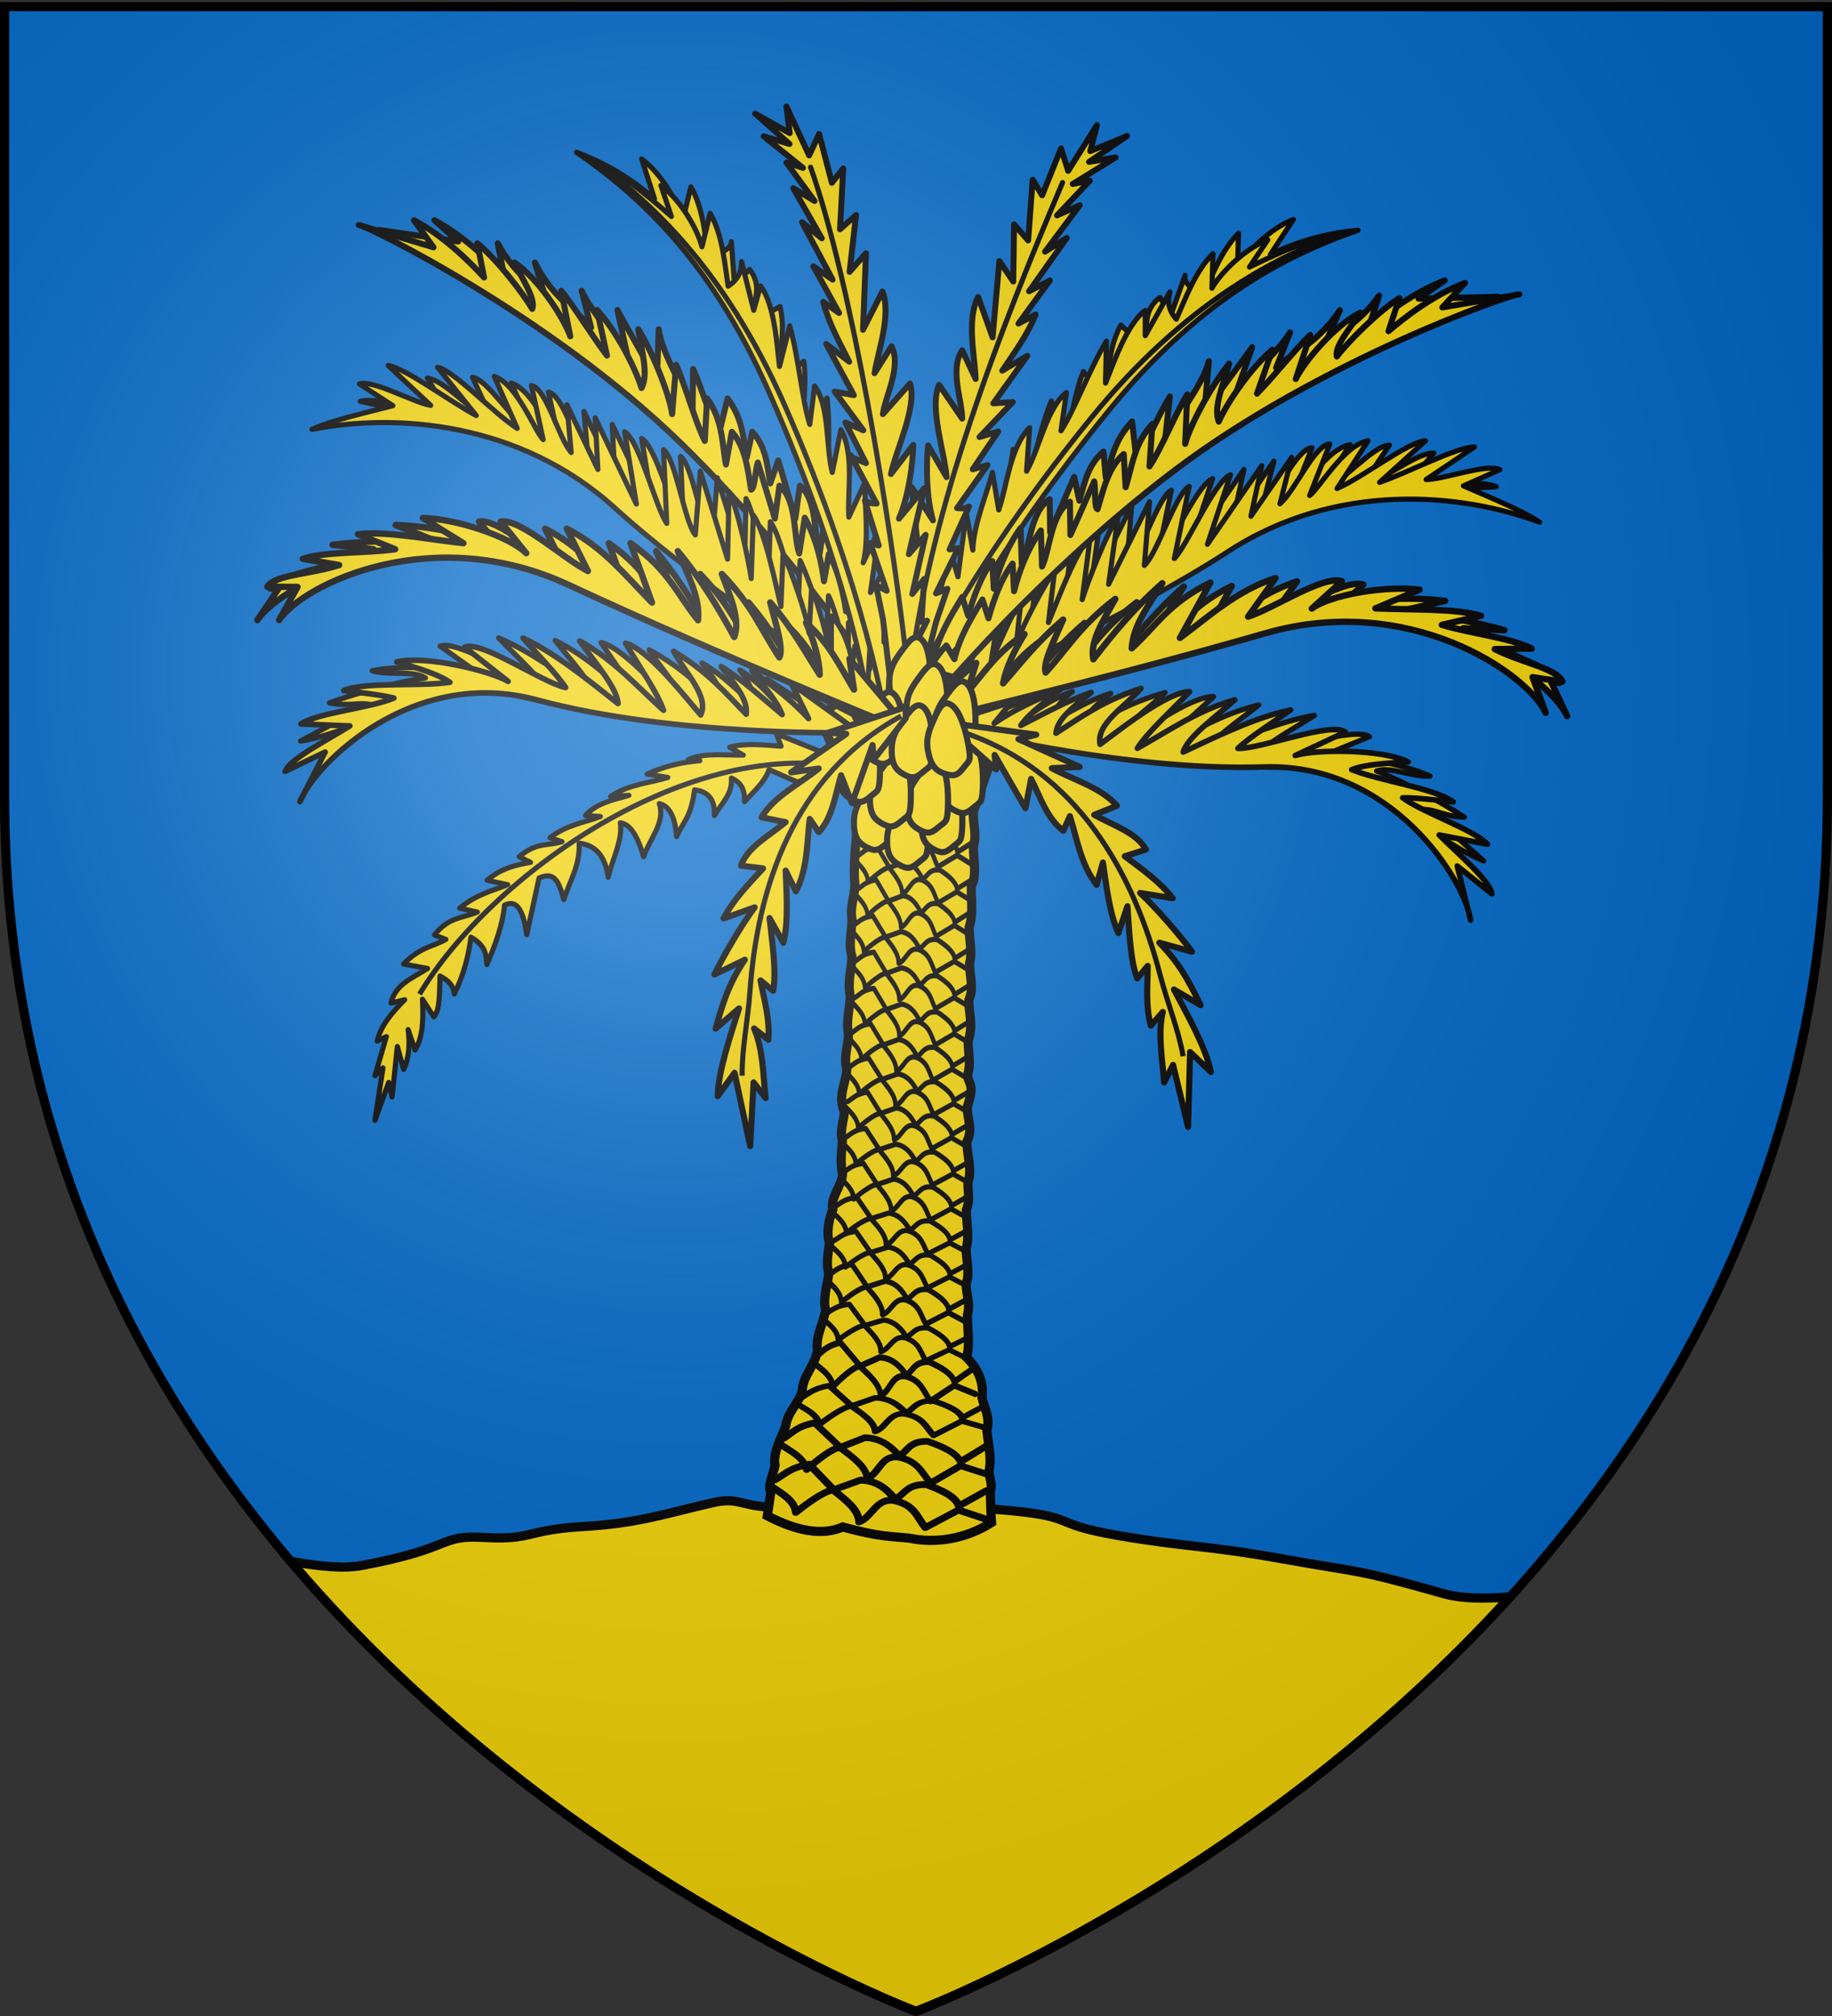 <svg xmlns="http://www.w3.org/2000/svg" xmlns:xlink="http://www.w3.org/1999/xlink" width="600" height="660" version="1.0"><rect width="100%" height="100%" fill="#333333" stroke="none"/><defs><radialGradient xlink:href="#a" id="m" cx="221.445" cy="226.331" r="300" fx="221.445" fy="226.331" gradientTransform="matrix(1.353 0 0 1.349 -77.63 -85.747)" gradientUnits="userSpaceOnUse"/><linearGradient id="a"><stop offset="0" style="stop-color:#fff;stop-opacity:.314"/><stop offset=".19" style="stop-color:#fff;stop-opacity:.251"/><stop offset=".6" style="stop-color:#6b6b6b;stop-opacity:.125"/><stop offset="1" style="stop-color:#000;stop-opacity:.125"/></linearGradient></defs><g style="display:inline"><path d="M300 658.5s298.5-112.32 298.5-397.772V2.176H1.5v258.552C1.5 546.18 300 658.5 300 658.5" style="fill:#0169c9;fill-opacity:1;fill-rule:evenodd;stroke:none;stroke-width:1px;stroke-linecap:butt;stroke-linejoin:miter;stroke-opacity:1"/><path d="M233.219 492c-16.128 3.722-24.277 6.718-42.531 7.781-18.255 1.064-16.28 4.449-31.875 3.563-15.597-.886-9.246 3.339-40.438 9.187-5.718 1.072-13.911.295-23.156-1.375C182.749 614.37 300 658.5 300 658.5s108.406-40.814 194.563-135.719c-8.092.672-15.743.661-21.72-1.031-29.42-8.33-25.706-6.559-52.468-11.344s-30.991-3.705-54.562-7.781c-23.572-4.076-11.185-6.196-39.72-8.5-28.533-2.304-51.22-.187-74.437-.719-9.723-.726-10.256-3.301-18.437-1.406z" style="fill:#f2d207;fill-rule:evenodd;stroke:#000;stroke-width:3;stroke-linecap:butt;stroke-linejoin:miter;stroke-miterlimit:4;stroke-dasharray:none;stroke-opacity:1"/></g><use xlink:href="#b" width="600" height="660" transform="scale(-1 1)rotate(-15.363 -33.33 2411.31)"/><use xlink:href="#c" width="600" height="660" transform="scale(-1 1)rotate(-9.136 -11.047 3950.652)"/><use xlink:href="#d" width="600" height="660" transform="scale(-1 1)rotate(-7.01 -4.642 5106.028)"/><path d="m268.54 235.14 12.739 29.256c-.493 8.4-2.03 17.195-1.282 25.274-.195 4.382-1.692 7.305-.937 11.51-.141 3.412-1.217 8.471-.045 11.884-.179 4.383-1.483 8.4-.546 13.145-.177 4.162-1.485 8.505-.557 12.477-.177 3.77-1.675 7.718-.563 11.296-.247 4.648-3.137 8.922-.81 13.917-.203 3.196-1.543 6.02-.652 9.57-.268 3.68-.753 7.168.057 11.013-.33 3.86-4.112 7.664-3.19 11.501-1.052 2.345-2.284 7.583-1.086 10.871-.428 3.663-1.203 6.81-.202 10.08-.42 3.068-2.077 8.74-1.053 11.786-.736 4.732-3.326 8.469-2.708 13.327-.627 4.957-4.875 8.407-4.95 13.364-1.361 4.182-4.93 7.137-5.423 11.469-1.664 4.492-4.22 8.565-3.51 12.898-.57 3.003-2.496 6.5-1.41 8.893-.353 2.522-.695 5.038-1.106 7.582 9.142 4.73 17.58 6.713 24.727 3.657 12.374 3.365 15.884 3.023 21.73 3.657 9.013 1.87 18.712.138 26.976-5.12-.285-3.149-.265-7.058-.392-10.246.84-2.432-.357-4.138-.44-6.574.98-4.166-.32-9.239-.7-13.348 1.16-4.384-.837-7.267-1.62-10.812.712-4.504-1.036-9.165-5.09-13.144 1.286-3.413.331-9.57.319-13.714 1.113-4.084-.392-6.522-.393-10.423 1.311-3.596.004-7.558.013-11.336 1.135-4.45.027-8.535.05-12.802 1.328-3.29.482-5.569.506-8.86 1.53-4.51-.378-9.303-.337-13.448 2.098-4.143.079-7.554.124-11.332 2.745-8.133.13-7.275.14-10.617 1.175-3.84.107-7.314.166-10.971 1.758-5.243.15-9.023.234-13.534 1.76-3.654.152-8.039.234-12.058 1.009-3.348-.227-8.16-.149-11.69 1.42-4.145.596-8.655.714-13.53 1.97-3.29.573-9.138.678-13.159 1.228-3.48-.162-6.96-.051-10.99l7.493-21.942-9.741-20.48-27.725-8.045z" style="fill:#f2d207;fill-rule:evenodd;stroke:#000;stroke-width:3;stroke-linecap:butt;stroke-linejoin:miter;stroke-miterlimit:4;stroke-dasharray:none;stroke-opacity:1"/><g id="d"><path d="M304.516 238.338s-31.095-50.699-74.886-93.32c-43.135-41.982-103.874-70.098-105.452-69.73l25.891 3.78-7.786-6.965C152.41 77.45 161.03 86.29 165.23 90.846l-2.217-11.187c5.368 10.156 13.16 14.601 16.175 19.582l-4.007-13.285c6.335 12.612 14.85 16.398 18.415 21.29l-3.093-12.055c2.442 5.462 10.39 15.51 14.976 21.216l-3.26-14.919c3.97 7.495 9.923 17.252 12.903 23.78l.617-17.483c1.125 8.835 9.654 21.26 11.075 27.802l.19-14.789c3.005 6.618 5.417 15.63 8.421 21.522l2.846-11.867c5.217 7.017 5.06 13.033 6.31 19.31l1.802-8.395c4.485 4.907 4.793 10.424 5.88 16.914l2.627-7.535 5.58 19.047 1.494-10.795c5.779 4.576 4.59 16.884 6.476 22.185l1.827-11.69c3.886 6.987 5.637 15.334 6.285 20.813l1.585-8.916c3.194 5.458 4.852 13.29 5.65 18.747l2.703-5.877c3.22 7.136 5.982 13.382 6.737 20.518l3.177-4.147c6.013 8.256 7.033 16.512 9.013 24.768z" style="fill:#f2d207;fill-rule:evenodd;stroke:#000;stroke-width:1.972px;stroke-linecap:round;stroke-linejoin:round;stroke-opacity:1"/><path d="M297.827 238.338s-31.096-50.699-74.887-93.32c-43.135-41.982-103.873-71.73-105.451-71.363l24.497 7.318-6.392-8.87c10.126 5.346 18.745 14.186 22.946 18.743l-2.216-11.187c6.323 5.178 15.01 16.31 17.986 21.487 1.238-3.371-3.361-9.85-5.819-15.19 7.908 5.32 16.184 18.152 18.276 24.146l-2.954-14.91c3.65 4.282 10.503 15.398 14.977 21.215l-3.26-14.919c6.164 6.577 12.546 18.836 14.575 25.549 2.426-4.52-.048-12.387-1.056-19.252 4.31 6.856 10.162 20.945 11.076 27.802l1.305-16.149c3.005 6.618 6.392 19.03 9.396 24.923l.756-13.908c5.216 7.017 4.92 15.345 6.17 21.623l1.941-10.708c4.485 4.907 5.212 12.465 6.3 18.955 1.25-.314 1.333-6.383 2.208-8.896l5.58 18.367 1.494-10.795c5.779 4.576 4.59 16.884 6.476 22.185l1.827-11.69c3.886 6.987 5.637 15.334 6.284 20.813l1.586-8.916c3.194 5.458 4.852 13.29 5.649 18.747l2.704-5.877c3.22 7.136 5.982 13.382 6.737 20.518l3.177-4.147c6.013 8.256 7.033 16.512 9.013 24.768z" style="fill:#f2d207;fill-rule:evenodd;stroke:#000;stroke-width:1.972px;stroke-linecap:round;stroke-linejoin:round;stroke-opacity:1"/></g><g id="i"><path d="M168.515 227.528c45.728 11.151 105.051 9.312 105.051 9.312l-22.32-14.483 5.601 10.338c-4.955-4.906-7.506-8.762-14.57-13.359 3.714 4.388 4.177 8.066 5.915 12.163-6.534-4.905-11.111-10.385-18.298-14.426 4.065 4.79 7.2 9.833 6.52 14.324-6.7-6.216-12.378-12.433-23.787-18.649 3.747 6.389 11.773 13.317 8.863 18.866-4.31-4.515-17.318-19.681-24.625-21.23 4.476 6.834 10.522 14.707 12.454 19.858-8.707-7.098-16.175-14.88-27.475-20.548 5.165 6.585 12.317 13.988 12.568 18.55-10.37-7.416-20.74-15.005-31.11-19.394 4.73 4.912 10.77 10.287 13.932 14.646-7.454-1.362-27.739-14.117-33.052-11.96l14.22 10.137c-5.765-3.098-27.014-4.118-36.49-2.087 6.383 1.759 13.079-.304 17.427 2.352-9.897 1.368-24.076 5.46-31.43 8.167 6.567 1.315 9.465-.36 13.692.609l-9.816 4.767-13.328 7.118c20.005-3.137 39.403-19.39 70.058-15.071" style="fill:#f2d207;fill-rule:evenodd;stroke:#000;stroke-width:1.739px;stroke-linecap:round;stroke-linejoin:round;stroke-opacity:1"/><path d="M98.226 262.432c5.006-12.497 37.02-44.247 77.458-33.338 45.706 12.33 105.839 10.75 105.839 10.75l-22.31-16.015 5.599 11.431c-4.953-5.425-11.483-10.594-18.543-15.676 3.712 4.852 8.155 9.823 9.892 14.354-6.531-5.424-12.782-11.257-19.965-15.725 4.063 5.296 8.872 10.645 8.192 15.612-6.696-6.874-12.372-13.747-23.775-20.62 3.745 7.063 11.767 14.724 8.859 20.86-4.308-4.993-17.31-21.762-24.613-23.474 4.473 7.556 10.516 16.261 12.447 21.956-8.702-7.848-16.167-16.452-27.461-22.72 5.162 7.281 12.311 15.467 12.562 20.51-10.365-8.198-20.73-16.59-31.095-21.443 4.727 5.432 10.765 11.375 13.925 16.195-7.45-1.507-27.726-15.61-33.036-13.225l14.214 11.208c-5.763-3.425-27.002-8.624-36.473-6.378 6.38 1.944 13.072 3.735 17.418 6.672-9.892 1.513-27.416-.296-34.766 2.697 5.905.743 12.183 1.412 16.408 2.483-8.141 3.365-24.54 4.673-30.475 8.461l16.056.655c-7.81 4.86-19.639 10.812-21.194 14.858l13.11-6.309z" style="fill:#f2d207;fill-rule:evenodd;stroke:#000;stroke-width:1.828px;stroke-linecap:round;stroke-linejoin:round;stroke-opacity:1"/></g><use xlink:href="#e" width="744.094" height="1052.362" transform="translate(-29.223 -27.062)"/><g id="c"><path d="M207.013 168.523c29.253 26.6 84.469 62.76 84.469 62.76l-5.912-17.618-.801 5.539c-1.2-6.329-3.358-11.608-6.906-15.365l-.03 12.508c-1.43-4.926-4.077-16.43-6.49-21.301l-.76 14.446c-.584-5.335-6.14-21.235-8.55-26.014l-.698 17.286c-1.44-5.909-5.145-24.645-9.05-29.928l-.671 20.754c-.83-5.883-4.598-23.523-7.281-28.368l-.469 22.018-8.937-28.819-1.636 20.88c-3.625-4.482-6.371-24.903-10.409-27.899l1.07 24.128c-3.533-4.986-8.894-27.039-13.799-30.01l3.835 23.68-13.486-28.269.882 16.934-10.137-21.178 1.4 15.634c-4.226-4.899-8.054-20.89-13.029-21.944l3.86 17.728c-2.765-2.776-8.478-18.203-16.043-20.71l7.542 17.02c-7.55-4.741-14.885-17.897-20.253-18.924l6.824 14.722c-8.586-4.517-15.747-13.519-21.6-14.467l6.698 11.143c-5.668-.928-24.103-4.913-28.644-3.49l16.252 3.596c22.568 5.577 64.228 14.488 72.76 33.528" style="fill:#f2d207;fill-rule:evenodd;stroke:#000;stroke-width:1.678px;stroke-linecap:round;stroke-linejoin:round;stroke-opacity:1"/><path d="M201.439 166.346c29.253 26.6 84.468 62.76 84.468 62.76l-5.912-17.618-.8 5.54c-1.2-6.33-3.358-11.608-6.907-15.366l-.03 12.508c-1.43-4.926-4.077-16.43-6.49-21.3l-.76 14.445c-.583-5.335-6.139-21.235-8.55-26.013l-.697 17.286c-1.441-5.909-5.145-24.646-9.05-29.929l-.672 20.755c-.83-5.883-4.597-23.524-7.28-28.369l-.47 22.018-8.936-28.818-1.637 20.88c-3.624-4.483-6.37-24.903-10.408-27.9l1.07 24.128c-3.533-4.986-8.895-27.038-13.8-30.01l3.836 23.68-13.486-28.268.881 16.933-10.137-21.178 1.4 15.634c-4.226-4.898-8.054-20.89-13.028-21.944l3.859 17.729c-2.764-2.776-8.478-18.203-16.043-20.71l7.542 17.019c-7.55-4.74-20.737-18.985-26.106-20.012l12.677 15.81c-8.586-4.516-22.993-15.423-28.846-16.371l13.945 13.048c-5.669-.928-18.808-8.45-23.35-7.028l10.957 7.133c-8.466 2.2-19.963 4.757-26.512 7.763 26.985-5.356 67.91-2.752 99.272 25.765" style="fill:#f2d207;fill-rule:evenodd;stroke:#000;stroke-width:1.678px;stroke-linecap:round;stroke-linejoin:round;stroke-opacity:1"/></g><g id="b"><path d="M188.8 49.847c19.135 13.184 43.523 34.327 62.943 78.261 27.308 61.78 32.22 99.838 32.22 99.838l1.874-31.085-2.623 4.754-.045-23.476-4.39 7.167 2.937-20.993-5.715 7.425 2.717-22.785-7.217 7.082c-.578-7.802.551-15.622-.65-25.732l-6.555 11.104c-2.135-8.445.145-14.186-1.048-23.115l-6.907 5.258c-2.425-7.436 1.45-12.702-.853-23.216l-8.665 4.846c-.785-6.095 3.435-10.86-1.313-16.954l-4.965 4.716-1.029-13.85c0 2.56-3.566 3.472-7.346 5.933-1.058-6.826-1.85-17.014-5.904-23.84l-2.664 10.978c-1.436-5.742-7.015-15.355-13.446-20.121l4.216 13.07c-8.997-7.94-18.374-12.594-25.572-15.265" style="fill:#f2d207;fill-rule:evenodd;stroke:#000;stroke-width:1.678px;stroke-linecap:round;stroke-linejoin:round;stroke-opacity:1"/><path d="M193.334 51.964c19.134 13.184 43.917 36.058 63.336 79.992 27.308 61.78 33.6 104.647 33.6 104.647l1.874-31.085-2.623 4.754-.045-23.475-4.39 7.166 2.937-20.993-5.321 11.273c1.979-7.873.455-18.835.55-26.248l-5.247 11.314c-.578-7.802 1.931-20.816-2.621-28.618l-2.81 13.99c-2.135-8.444-.84-21.689-5.778-28.309l-1.586 12.568c-2.425-7.436-3.675-22.128-6.569-32.258l-3.343 13.311c-.785-6.095-1.492-20.286-6.24-26.38l-2.206 7.986-3.985-15.966c0 2.56-.61 5.588-4.39 8.05-1.058-6.827-1.85-17.015-5.904-23.842l-2.664 10.98c-1.436-5.742-7.015-15.356-13.446-20.122l3.428 10.184c-8.998-7.94-19.36-16.249-26.557-18.92" style="fill:#f2d207;fill-rule:evenodd;stroke:#000;stroke-width:1.678px;stroke-linecap:round;stroke-linejoin:round;stroke-opacity:1"/></g><use xlink:href="#f" width="744.094" height="1052.362" transform="matrix(-.992 -.121 -.127 .992 619.176 37.537)"/><path id="f" d="m247.314 37.203 11.262 9.933-8.47-2.512 12.873 10.335-5.426-1.743 9.217 12.576-6.96-4.185 9.34 16.435-6.477-5.297 10.023 18.809-6.3-4.358 8.413 15.27-5.203-3.621c1.885 7.176 5.382 13.258 8.51 19.568l-7.531-5.83 9.083 16.794-6.29-1.172 9.375 12.671-5.884-2.55 6.747 13.313-4.654-1.953 8.141 15.182c-3.647-.121-2.907-.725-3.838-.985l4.54 14.705-2.792-.781 5.377 15.61-3.516-1.94 2.327 11.326 2.793 23.434 11.635-23.043-1.861.39.93-14.06-3.92 4.93 4.386-19.381-5.51 6.36 5.044-21.592-8.286 9.966c3.006-7.022 4.526-17.147 4.706-24.17l-7.333 9.572c1.534-7.645 8.689-22.033 6.26-29.678l-8.897 10.065c.7-5.79 6.212-15.501 2.846-22.232l-5.578 8.816c1.077-6.965 5.58-18.868 2.601-26.77l-6.375 12.57.974-25.08-5.377 6.111 2.12-18.61-5.253 4.674 1.064-19.906-3.724 4.687-4.188-16.013-3.258 7.03-7.447-16.013 1.095 8.715z" style="fill:#f2d207;fill-rule:evenodd;stroke:#000;stroke-width:1.933px;stroke-linecap:round;stroke-linejoin:round;stroke-opacity:1"/><path d="M347.996 59.763c-21.464 50.61-42.56 105.594-49.612 158.126" style="fill:none;fill-rule:evenodd;stroke:#000;stroke-width:1.678px;stroke-linecap:round;stroke-linejoin:miter;stroke-opacity:1"/><use xlink:href="#e" width="744.094" height="1052.362" transform="translate(-17.234 -34.01)"/><path d="m122.798 366.794 4.496-12.434 1.124 4.754 1.718-16.494 2.074 7.484c1.934-4.34 2.003-8.68 1.453-13.019l2.294 6.677c2.625-4.357 2.726-10.356 2.39-16.64l3.714 5.776c2.083-2.06 1.87-8.041 2.047-13.354 2.33 1.212 4.344 2.73 4.697 5.87 3.271-6.766 4.662-12.797 5.451-18.594 5.117 2.987 4.899 5.973 5.195 8.96 2.99-6.896 5.27-13.515 5.775-19.44 4.486-2.221 6.277 2.697 7.292 9.673l4.03-18.57c5.737-2.58 6.723 2.568 8.114 7.056 1.901-6.018 5.346-11.132 5.018-18.455 5 .594 8.495 3.755 9.503 11.167 1.362-5.954 4.88-12.329 3.966-17.839 3.738.512 5.892 5.275 7.649 11.105 1.894-5.775 7.236-11.176 5.135-17.384 3.02.727 5.138 3.746 5.665 10.8 2.03-4.746 4.729-6.232 5.872-15.309 4.734.55 6.753 3.486 6.492 8.424 2.292-3.88 6.013-7.063 5.574-12.277 3.849 1.692 4.381 4.598 4.277 7.737 3.16-3.386 6.788-6.658 8.055-10.506l9.18 4.023 20.605-4.754-27.35-10.971 1.499 4.023c-5.891-.409-11.927-1.099-16.86.365l4.496 2.56c-6.15.11-12.748-.878-17.983 1.463l3.746.366c-5.337.47-10.904 1.497-17.234 4.388l6.744 1.097c-6.244 1.956-12.489 2.099-18.733 6.217l5.994-.365c-4.967 1.545-10.21 2.281-14.237 6.582l4.871.366c-5.495 2.106-10.99 2.67-16.485 6.948l3.934 1.28c-4.63 1.506-8.086-.042-14.05 4.937l3.747 1.829c-4.585.855-9.165 1.669-14.237 5.851l6.744 1.463c-5.079 2.071-9.738 2.917-15.736 7.68l5.807 1.28c-4.683 2.024-9.366 1.534-14.05 7.497l3.747 1.462c-4.58 2.543-8.394 2.47-13.862 8.046l7.868 1.463c-4.694 3.098-10.559 5.053-11.99 11.337l4.496-1.097c-4.082 4.157-7.86 8.413-8.991 13.53l2.997-1.462-3.747 12.8 2.623-2.56z" style="fill:#f2d207;fill-rule:evenodd;stroke:#000;stroke-width:1.678px;stroke-linecap:round;stroke-linejoin:round;stroke-opacity:1"/><path d="M265.475 54.733c13.606 38.377 26.137 116.181 30.797 156.022" style="fill:none;fill-rule:evenodd;stroke:#000;stroke-width:1.678px;stroke-linecap:round;stroke-linejoin:round;stroke-opacity:1"/><use xlink:href="#g" width="744.094" height="1052.362" transform="matrix(.8 0 0 1 64.667 -149.904)"/><use xlink:href="#h" width="744.094" height="1052.362" transform="matrix(.86 0 0 1 46.384 -149.704)"/><path d="M137.41 325.469c23.403-39.004 88.458-85.29 141.62-73.872" style="fill:none;fill-rule:evenodd;stroke:#000;stroke-width:1.678px;stroke-linecap:butt;stroke-linejoin:miter;stroke-opacity:1"/><use xlink:href="#e" width="744.094" height="1052.362" transform="translate(-28.849 12.068)"/><path id="g" d="m317.284 437.751-6.32 3.151c-.436-2.266-3.344-4.231-6.916-6.116-4.307-.572-4.966 1.824-7.165 2.967-1.707-2.782-3.797-5.117-7.462-5.606l-6.118 1.786-5.14-6.929c-4.422.434-5.528 1.946-7.795 3.081m-.532 1.917c2.082 1.927 4.51 3.651 4.702 6.684 1.496-1.154 6.338-4.655 8.633-4.74 2.576 2.75 5.423 5.46 5.328 8.582 3.03-.875 4.075-5.628 8.133-4.498 4.613 1.599 4.85 4.799 6.58 7.452l7.635-3.592 5.973 2.91" style="fill:none;fill-rule:evenodd;stroke:#000;stroke-width:1.709px;stroke-linecap:round;stroke-linejoin:round;stroke-opacity:1"/><use xlink:href="#g" width="744.094" height="1052.362" transform="matrix(1.082 -.115 .129 1.194 -80.805 -38.31)"/><use xlink:href="#e" width="744.094" height="1052.362" transform="translate(-17.984 17.92)"/><use xlink:href="#e" width="744.094" height="1052.362" transform="translate(-6.744 12.8)"/><path id="e" d="M312.23 247.523c-2.695 3.67-3.901 6.3-3.688 10.8.213 4.499 2.056 5.953 4.539 7.199s3.636.666 5.834-1.203c2.199-1.869 2.747-1.359 2.96-6.274.212-4.915-.142-11.768-2.553-14.398s-4.397.207-7.092 3.876z" style="fill:#f2d207;fill-rule:evenodd;stroke:#000;stroke-width:2;stroke-linecap:butt;stroke-linejoin:miter;stroke-miterlimit:4;stroke-dasharray:none;stroke-opacity:1"/><use xlink:href="#e" id="l" width="744.094" height="1052.362" x="0" y="0" transform="translate(-11.427 6.4)"/><use xlink:href="#e" width="744.094" height="1052.362" transform="translate(-23.603 4.388)"/><use xlink:href="#e" width="744.094" height="1052.362" transform="translate(-33.72 -3.657)"/><use xlink:href="#i" width="600" height="660" transform="scale(-1 1)rotate(-13.173 -23.804 2792.808)"/><use xlink:href="#j" width="600" height="660" transform="scale(-1 1)rotate(-8.869 -11.773 4071.311)"/><use xlink:href="#e" width="744.094" height="1052.362" transform="translate(-11.614 -25.234)"/><use xlink:href="#e" width="744.094" height="1052.362" transform="translate(-2.435 -19.565)"/><use xlink:href="#g" width="744.094" height="1052.362" transform="matrix(.783 0 0 1 69.159 -138.938)"/><use xlink:href="#k" width="600" height="660" transform="scale(-1 1)rotate(10.507 -37.568 -3079.812)"/><use xlink:href="#e" width="744.094" height="1052.362" transform="translate(-26.226 -16.091)"/><g id="j"><path d="M84.29 202.992c8.173-12.032 55.868-36.78 100.11-16.161 48.897 22.789 107.238 53.254 107.238 53.254l-20.545-24.438 1.488 10.109c-4.531-7.398-7.896-14.958-15.691-21.9 2.624 6.126 4.334 11.894 4.465 17.046-4.88-7.637-8.566-14.691-16.214-23.679 1.818 7.039 4.482 15.139 2.989 18.022-5.95-9.007-8.883-17.032-18.823-27.337 2.64 7.26 6.193 14.79 4.063 20.653-5.031-9.188-10.496-18.447-18.488-28.117 2.989 7.445 7.359 14.723 6.625 22.623-6.805-8.37-9.532-16.435-22.124-25.24l7.04 19.45c-8.566-8.688-16.07-18.264-27.915-24.208l6.936 13.885c-7.79-3.878-22.18-17.303-28.567-16.208l8.361 10.369c-5.48-5.52-24.758-8.946-35.665-9.233l15.085 5.954c-11.19-1.23-26.973-.636-35.74.535l13.41 1.44-11.536 4.306c-9.72 3.116-19.676 4.489-22.355 8.542l2.785.07z" style="fill:#f2d207;fill-rule:evenodd;stroke:#000;stroke-width:2.078px;stroke-linecap:round;stroke-linejoin:round;stroke-opacity:1"/><path d="M91.404 202.992c8.172-12.032 50.532-32.152 94.773-11.533 48.898 22.79 112.573 48.626 112.573 48.626l-20.545-24.438 1.488 10.109c-4.53-7.398-7.896-14.958-15.69-21.9 2.624 6.126 4.333 11.894 4.464 17.046-4.88-7.637-8.565-14.691-16.213-23.679 1.818 7.039 4.482 15.139 2.989 18.022-5.95-9.007-8.883-17.032-18.824-27.337 2.64 7.26 6.194 14.79 4.064 20.653-5.031-9.188-10.496-18.447-18.488-28.117 2.989 7.445 7.358 14.723 6.625 22.623-6.806-8.37-9.532-16.435-22.124-25.24l7.04 19.45c-8.566-8.688-16.07-18.264-27.915-24.208l6.936 13.885c-7.79-3.878-22.18-17.303-28.567-16.208l8.36 10.369c-5.478-5.52-22.979-11.26-33.886-11.548l13.307 8.27c-11.19-1.23-25.787-4.108-34.554-2.938l12.223 4.912c-9.722 1.353-22.85.67-30.26 3.144l11.909 2.03c-9.722 3.116-20.862 3.042-23.541 7.095l9.898.071z" style="fill:#f2d207;fill-rule:evenodd;stroke:#000;stroke-width:2.078px;stroke-linecap:round;stroke-linejoin:round;stroke-opacity:1"/></g><use xlink:href="#e" width="744.094" height="1052.362" transform="translate(-16.485 -11.703)"/><g id="k"><path d="m296.64 231.483-25.477 8.411 5.994.366-18.051 12.59 9.037-1.25c-5.98 4.89-14.73 9.146-18.718 15.98l7.853 1.574c-5.569 4.62-12.497 8.19-14.597 14.259l7.232.883c-4.92 5.342-9.67 10.196-12.943 16.391l10.182-3.641c-4.575 6.144-10.553 16.538-13.179 22l9.968-4.843c-5.32 7.87-7.204 14.21-9.563 22.562l7.653-6.63c-2.597 8.289-6.822 20.457-6.972 28.746l5.514-7.665 5.113 23.989 1.124-20.845 3.947 5.12c-.83-6.949-.745-15.837-3.792-22.785l4.674 3.701c.51-6.948-1.263-12.474-2.562-19.423l4.102 3.399c1.295-6.023-.463-17.316-1.15-23.823l4.522 8.098c1.761-6.976 1-16.184.768-23.646l3.354 6.823c3.917-7.558 3.566-16.15 4.514-23.708l2.979 4.326c4.547-4.92 5.348-12.123 7.288-18.633l3.577 9.125 6.744-19.017.374 4.754 10.49-13.531z" style="fill:#f2d207;fill-rule:evenodd;stroke:#000;stroke-width:2;stroke-linecap:round;stroke-linejoin:round;stroke-miterlimit:4;stroke-dasharray:none;stroke-opacity:1"/><path d="M295.141 234.409c-35.482 19.522-47.113 56.42-49.536 90.32-.674 9.422-2.682 18.882-2.541 27.436" style="fill:none;fill-rule:evenodd;stroke:#000;stroke-width:1.678px;stroke-linecap:butt;stroke-linejoin:miter;stroke-opacity:1"/></g><use xlink:href="#l" width="744.094" height="1052.362" transform="matrix(.978 -.202 .212 .978 -42.425 48.54)"/><use xlink:href="#g" id="h" width="744.094" height="1052.362" x="0" y="0" transform="matrix(.964 0 0 1.057 10.911 -37.364)"/><use xlink:href="#g" width="744.094" height="1052.362" transform="matrix(.937 0 0 1 19.687 -23.866)"/><use xlink:href="#g" width="744.094" height="1052.362" transform="matrix(.931 0 0 1 21.605 -35.003)"/><use xlink:href="#g" width="744.094" height="1052.362" transform="matrix(.877 0 0 1 38.844 -46.14)"/><use xlink:href="#g" width="744.094" height="1052.362" transform="matrix(.874 0 0 1 40.392 -57.567)"/><use xlink:href="#g" width="744.094" height="1052.362" transform="matrix(.84 0 0 1 50.479 -69.428)"/><use xlink:href="#g" width="744.094" height="1052.362" transform="matrix(.849 0 0 1 48.347 -80.565)"/><use xlink:href="#g" width="744.094" height="1052.362" transform="matrix(.816 0 0 1 58.136 -91.847)"/><use xlink:href="#g" width="744.094" height="1052.362" transform="matrix(.804 0 0 1 62.556 -103.419)"/><use xlink:href="#g" width="744.094" height="1052.362" transform="matrix(.804 0 0 1 62.564 -115.28)"/><use xlink:href="#g" width="744.094" height="1052.362" transform="matrix(.816 0 0 1 58.892 -127.14)"/><use xlink:href="#h" width="744.094" height="1052.362" transform="matrix(1.323 -.129 .116 .994 -145.666 78.138)"/><use xlink:href="#h" width="744.094" height="1052.362" transform="matrix(1.422 -.152 .19 1.197 -208.7 12.697)"/><use xlink:href="#h" width="744.094" height="1052.362" transform="matrix(1.514 -.142 .079 1.236 -190.228 7.326)"/><path d="M300 658.5s298.5-112.32 298.5-397.772V2.176H1.5v258.552C1.5 546.18 300 658.5 300 658.5" style="opacity:1;fill:url(#m);fill-opacity:1;fill-rule:evenodd;stroke:none;stroke-width:1px;stroke-linecap:butt;stroke-linejoin:miter;stroke-opacity:1"/><path d="M300 658.5S1.5 546.18 1.5 260.728V2.176h597v258.552C598.5 546.18 300 658.5 300 658.5z" style="opacity:1;fill:none;fill-opacity:1;fill-rule:evenodd;stroke:#000;stroke-width:3;stroke-linecap:butt;stroke-linejoin:miter;stroke-miterlimit:4;stroke-dasharray:none;stroke-opacity:1"/></svg>